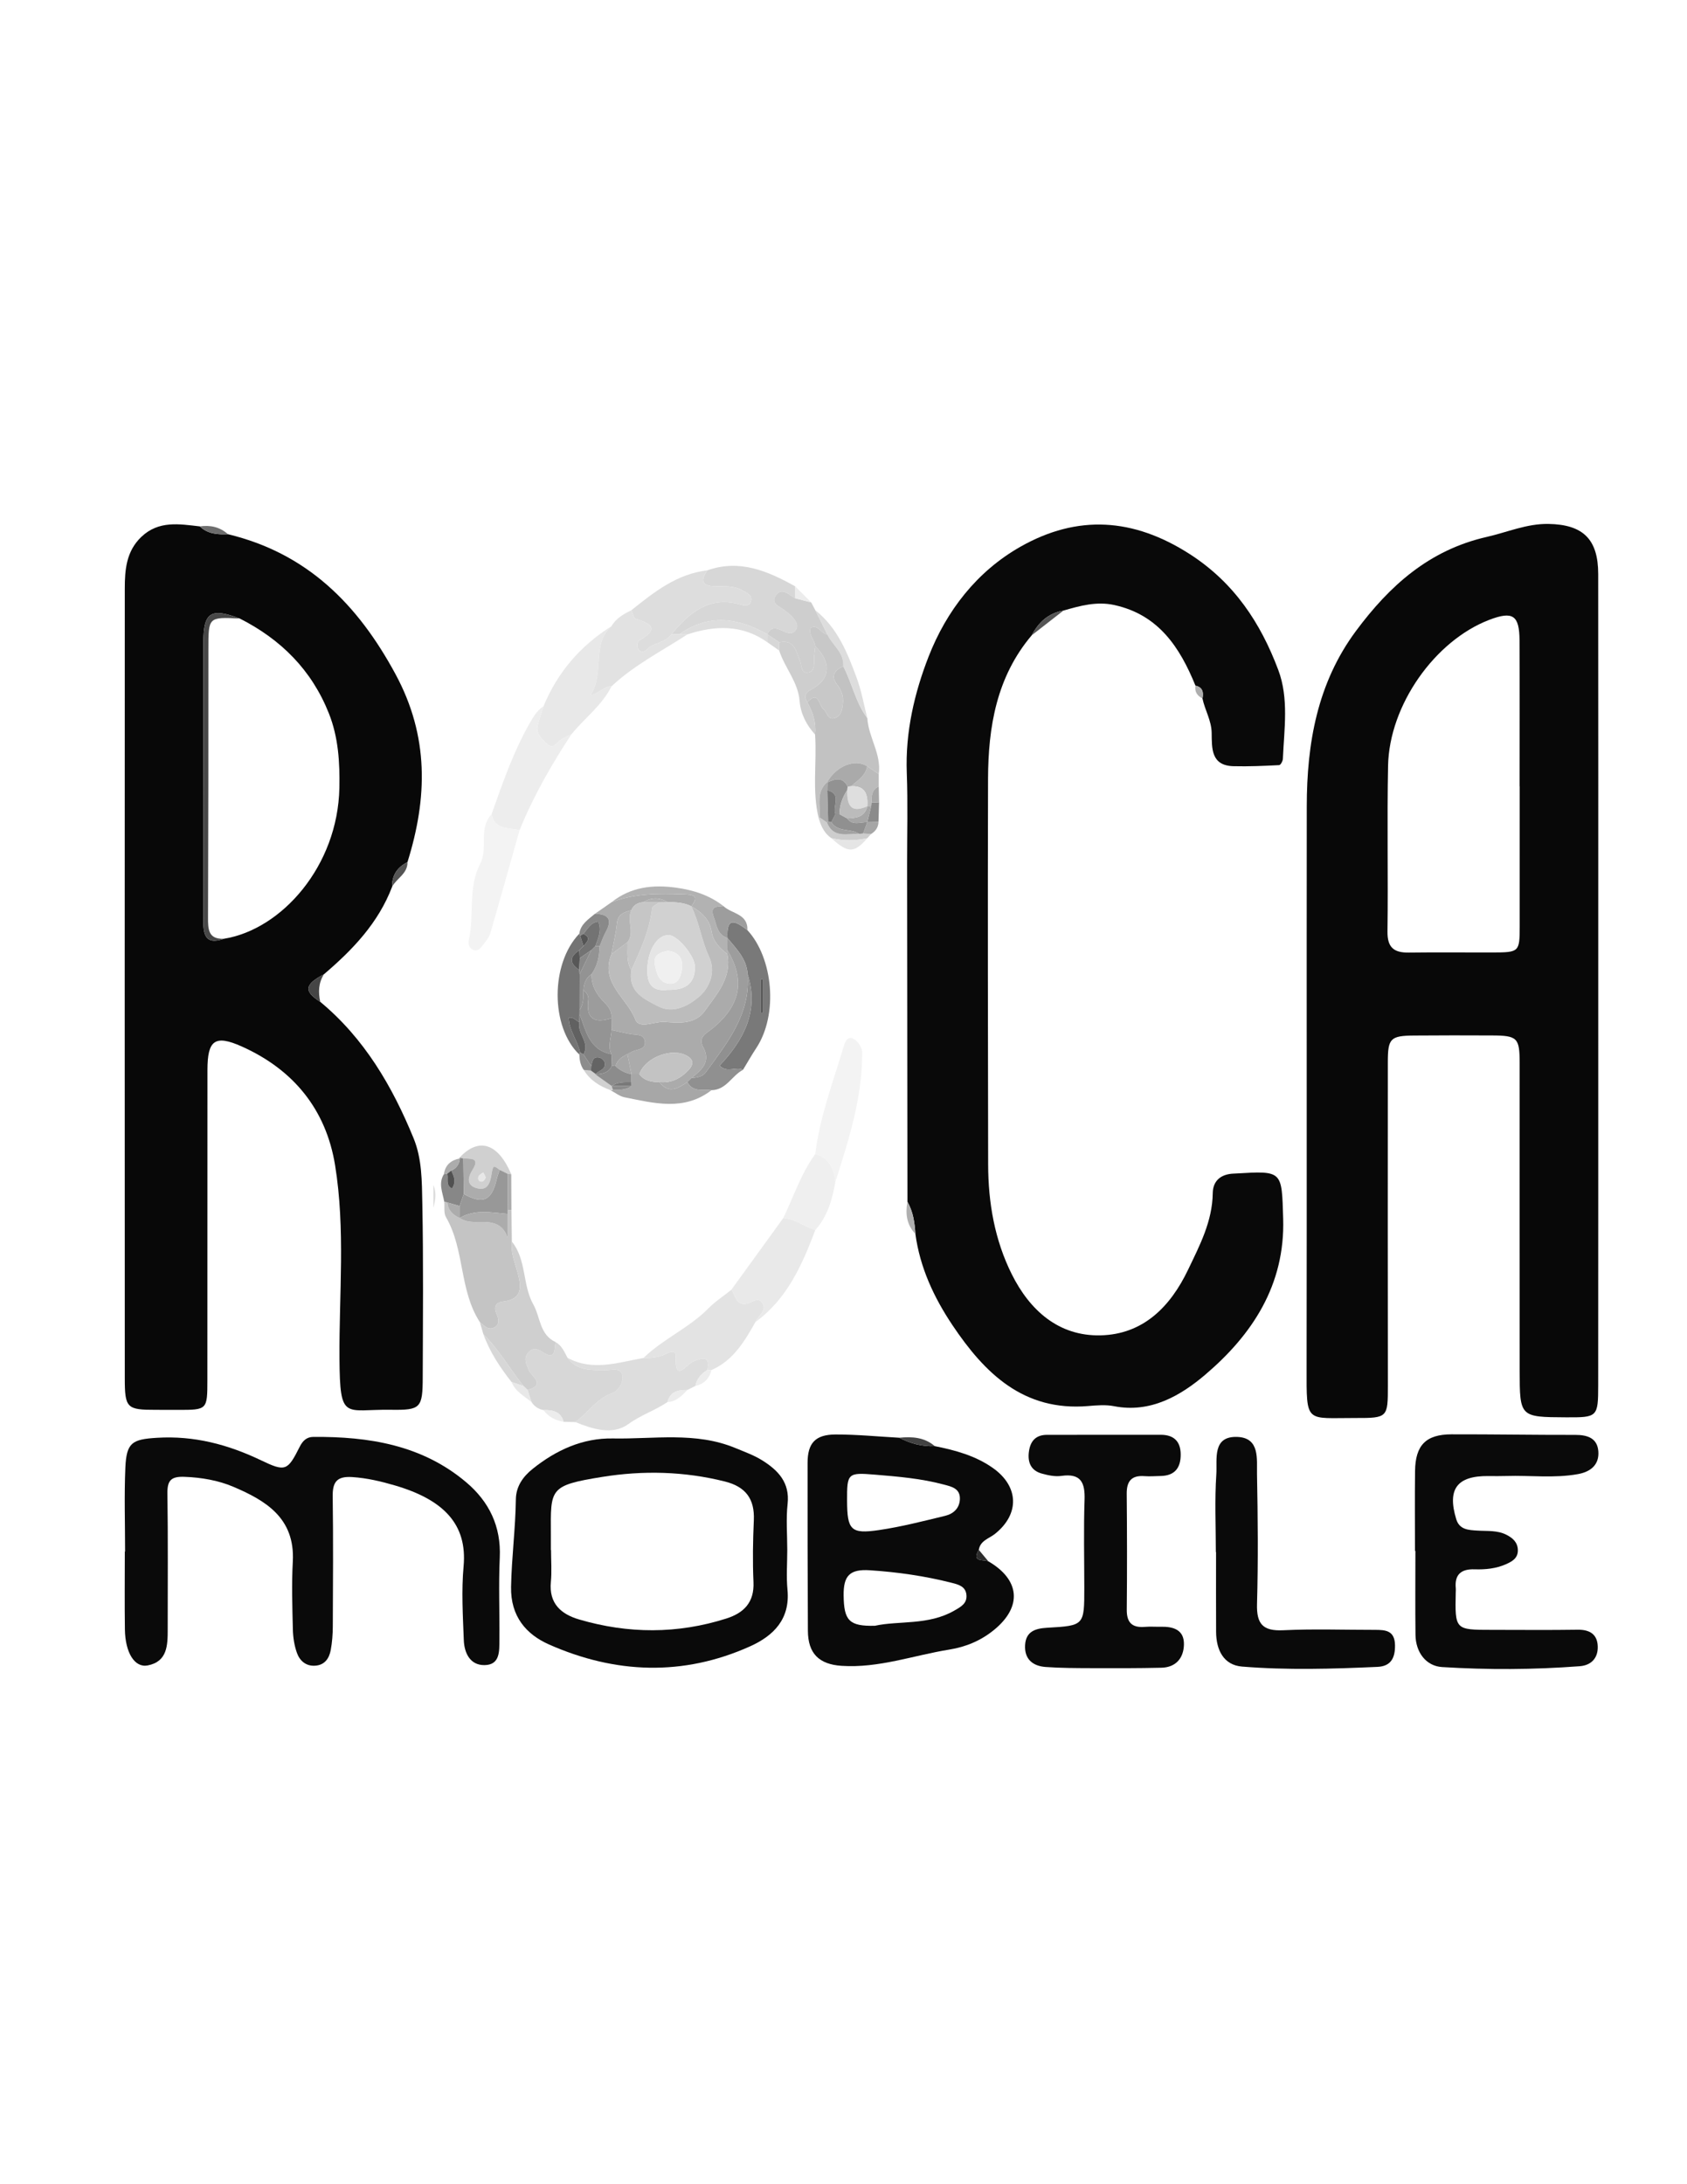 <?xml version="1.0" encoding="utf-8"?>
<!-- Generator: Adobe Illustrator 16.0.0, SVG Export Plug-In . SVG Version: 6.00 Build 0)  -->
<!DOCTYPE svg PUBLIC "-//W3C//DTD SVG 1.1//EN" "http://www.w3.org/Graphics/SVG/1.1/DTD/svg11.dtd">
<svg version="1.1" id="Layer_1" xmlns="http://www.w3.org/2000/svg" xmlns:xlink="http://www.w3.org/1999/xlink" x="0px" y="0px"
	 width="612px" height="792px" viewBox="0 0 612 792" enable-background="new 0 0 612 792" xml:space="preserve">
<g>
	<g>
		<path fill-rule="evenodd" clip-rule="evenodd" fill="none" d="M308.091,625.797c-100.279,0-200.558-0.047-300.837,0.139
			c-4.963,0.01-5.945-0.973-5.939-5.938c0.17-148.365,0.17-296.729,0.001-445.094c-0.006-4.963,0.972-5.942,5.937-5.938
			c200.558,0.162,401.116,0.162,601.674,0.001c4.962-0.004,5.944,0.971,5.938,5.936c-0.172,148.365-0.17,296.73,0,445.094
			c0.006,4.963-0.972,5.949-5.938,5.939C508.649,625.75,408.369,625.797,308.091,625.797z M211.751,387.936
			c2.254,3.734,5.712,5.885,9.686,7.355c1.703,0.889,3.316,2.23,5.125,2.589c10.733,2.139,21.601,5.105,31.55-2.582
			c5.356-0.063,7.384-5.281,11.429-7.376c1.597-2.627,3.109-5.31,4.805-7.871c8.082-12.211,6.084-32.732-3.203-42.771
			c0.226-6.012-5.709-5.888-8.681-8.715c-5.053-3.941-10.839-5.817-17.156-6.687c-8.549-1.176-16.476-0.263-23.445,5.268
			c-2.011,1.402-4.023,2.803-6.035,4.204c-2.38,2.024-5.181,3.717-5.677,7.223c-10.473,10.872-10.464,33.811,0.017,43.808
			C210.22,384.369,210.573,386.27,211.751,387.936z M318.9,290.912c-0.037-1.911-0.075-3.823-0.113-5.735c0-1.505,0-3.01,0-4.516
			c1.031-7.237-3.736-13.29-4.135-20.235c-1.243-4.83-2.101-9.801-3.813-14.458c-3.373-9.18-6.997-18.323-15.059-24.693
			c-0.495-0.943-0.99-1.887-1.484-2.831c-1.937-1.942-3.874-3.883-5.812-5.825c-9.962-5.546-20.133-9.952-31.863-5.822
			c-11.038,1.3-19.314,7.86-27.564,14.47c-2.849,1.389-5.571,2.938-7.239,5.801c-11.266,7.082-19.545,16.7-24.642,29.02
			c-1.865,1.203-3.095,2.882-4.233,4.802c-6.405,10.807-10.443,22.6-14.617,34.343c-4.874,5.184-1.199,12.373-4.083,17.888
			c-4.601,8.794-2.114,18.51-4.141,27.609c-0.315,1.416-0.033,3.03,1.54,3.688c1.673,0.699,2.693-0.611,3.547-1.739
			c1.007-1.33,2.215-2.688,2.666-4.229c3.631-12.445,7.104-24.937,10.626-37.414c5-12.292,11.55-23.746,18.84-34.799
			c4.774-5.854,11.064-10.439,14.528-17.387c8.216-7.703,18.236-12.765,27.568-18.834c10.07-3.273,19.849-3.599,28.957,2.863
			c1.43,1.001,2.86,2.002,4.291,3.003c2.021,6.278,6.862,11.366,7.415,18.311c0.368,4.636,2.482,8.689,5.612,12.164
			c0.706,10.188-1.199,20.494,1.39,30.592c0.839,2.749,2.027,5.272,4.502,6.964c6.057,5.502,8.268,5.508,13.04,0.032
			c0.458-0.506,0.916-1.012,1.375-1.517c1.613-1.021,2.647-2.399,2.692-4.384C318.761,295.668,318.83,293.29,318.9,290.912z
			 M185.566,501.121c1.389,3.441,4.57,5.096,7.241,7.26c1.044,1.578,2.488,2.564,4.351,2.926c1.808,2.506,4.356,3.732,7.318,4.25
			c1.415,0.031,2.83,0.061,4.245,0.092c6.37,2.572,13.509,4.881,19.242,0.729c4.543-3.291,9.686-4.963,14.191-7.98
			c3.204-0.148,5.204-2.279,7.214-4.391c0.967-0.482,1.934-0.965,2.899-1.449c3.15-0.705,5.066-2.658,5.831-5.771
			c7.883-3.438,11.966-10.357,15.933-17.383c11.49-8.363,16.938-20.664,21.746-33.381c4.408-4.965,6.154-11.039,7.249-17.387
			c4.906-15.359,9.865-30.713,9.739-47.102c-0.008-1.107-0.604-2.403-1.329-3.277c-1.98-2.388-4.146-2.871-5.212,0.7
			c-3.897,13.059-8.794,25.857-10.475,39.503c-5.159,7.088-7.836,15.416-11.589,23.205c-6.291,8.682-12.583,17.361-18.875,26.041
			c-2.792,2.234-5.833,4.221-8.329,6.746c-7.018,7.104-16.411,11.039-23.534,17.961c-9.185,1.604-18.374,4.922-27.543-0.066
			c-1.14-2.145-2.068-4.449-4.354-5.719c-5.812-2.689-5.46-9.033-8.05-13.629c-4.005-7.105-2.397-16.15-7.789-22.799
			c-0.051-3.818-0.102-7.633-0.151-11.449c-0.023-4.318-0.045-8.637-0.068-12.955c-4.758-11.301-11.831-13.549-18.807-5.979
			c0,0,0.151,0.213,0.151,0.211c-3.165,0.666-5.312,2.355-5.771,5.742c-2.084,3.338-0.47,6.629,0.121,9.936
			c0.18,1.9-0.236,4.148,0.635,5.646c6.86,11.814,4.758,26.484,12.275,38.039c0.425,1.453,0.85,2.906,1.275,4.359
			C177.66,490.184,181.36,495.801,185.566,501.121z M358.541,566.135c-1.153-1.383-2.306-2.768-3.458-4.15
			c0.537-3.391,3.743-4.088,5.904-5.822c9.002-7.217,8.639-17.219-0.81-23.873c-6.355-4.475-13.615-6.422-21.068-7.916
			c-3.771-3.242-8.246-3.502-12.891-3.045c-7.709-0.424-15.42-1.197-23.127-1.176c-7.313,0.023-10.114,3.123-10.125,10.277
			c-0.03,20.291,0.016,40.582,0.114,60.873c0.04,8.314,4.075,12.197,12.229,12.736c13.476,0.891,26.066-3.795,39.063-5.891
			c6.018-0.971,11.493-3.227,16.34-7.219C370.841,582.592,370.093,572.861,358.541,566.135z M433.679,248.613
			c-0.37,2.22,0.646,3.683,2.547,4.664c0.881,4.225,3.271,7.98,3.336,12.513c0.08,5.513-0.273,11.829,7.894,12.039
			c5.531,0.143,11.079-0.115,16.61-0.388c0.497-0.024,1.292-1.461,1.327-2.27c0.474-10.809,2.216-21.924-1.667-32.245
			c-6.429-17.096-16.047-31.695-32.164-42.037c-20.389-13.083-40.683-14.381-61.398-2.627
			c-15.806,8.969-26.797,23.236-33.252,39.726c-5.178,13.229-8.51,27.491-7.954,42.223c0.417,11.062,0.106,22.151,0.118,33.228
			c0.042,40.776,0.084,81.552,0.126,122.328c-0.814,4.33-0.299,8.33,2.88,11.676c1.646,12.18,6.727,23.051,13.449,33.082
			c11.703,17.465,25.791,31.291,49.214,29.318c3.118-0.264,6.376-0.543,9.397,0.051c13.288,2.619,24.28-3.928,33.075-11.406
			c17.039-14.49,29.02-32.52,28.281-56.637c-0.53-17.336-0.102-17.35-17.247-16.326c-0.241,0.014-0.481,0.023-0.723,0.033
			c-4.571,0.176-7.515,2.543-7.575,7.078c-0.135,10.25-4.722,18.939-8.964,27.801c-6.46,13.492-16.36,23.439-31.787,23.77
			c-15.173,0.326-25.612-9.063-32.141-22.125c-6.207-12.418-8.567-25.949-8.587-39.82c-0.064-46.606-0.187-93.212-0.039-139.816
			c0.06-18.861,3.081-37.01,15.854-52.092c3.834-2.983,7.668-5.967,11.501-8.951c6.042-1.742,12.039-3.425,18.48-2.005
			C420.297,222.929,428.019,234.707,433.679,248.613z M72.485,190.873c-7.447-0.855-14.917-2.194-21.209,3.8
			c-5.457,5.199-6.002,11.893-6.005,18.717c-0.034,95.438-0.036,190.876-0.001,286.315c0.004,10.908,0.73,11.518,11.264,11.508
			c2.658-0.004,5.316,0.014,7.974,0.016c10.69,0.01,10.722,0.01,10.728-10.908c0.019-37.451-0.003-74.902,0.025-112.352
			c0.008-10.771,2.66-12.89,12.446-8.514c18.671,8.349,30.543,22.766,33.847,43.022c3.79,23.244,1.438,46.783,1.602,70.184
			c0.16,22.797,1.887,18.289,18.568,18.533c10.923,0.16,11.601-0.563,11.634-11.891c0.063-21.02,0.27-42.045-0.151-63.057
			c-0.158-7.877-0.093-16.018-3.176-23.537c-7.743-18.885-17.866-36.182-33.854-49.442c-0.757-3.491-0.644-6.867,1.337-9.991
			c10.433-8.875,19.749-18.621,24.741-31.738c1.665-3.098,5.663-4.739,5.572-8.932c7.272-23.261,7.856-45.568-4.337-68.141
			c-13.731-25.42-32.142-43.875-60.799-50.762C79.759,191.064,76.297,190.335,72.485,190.873z M579.807,355.92
			c0-49.266,0.027-98.531-0.021-147.796c-0.011-12.601-5.486-17.925-18.038-18.141c-7.86-0.135-14.93,3.011-22.357,4.7
			c-20.924,4.757-35.275,17.68-47.467,34.089c-14.065,18.933-17.837,40.795-17.863,63.619c-0.078,67.858,0.051,135.718-0.06,203.575
			c-0.033,20.514-0.419,18.154,17.782,18.209c11.623,0.033,11.715-0.189,11.702-11.68c-0.044-39.123-0.05-78.246-0.017-117.368
			c0.007-8.645,0.945-9.558,9.551-9.637c9.418-0.087,18.836-0.063,28.255-0.028c9.166,0.035,10.009,0.867,10.011,9.89
			c0.012,37.19-0.029,74.381,0.01,111.573c0.019,16.92,0.083,16.92,16.8,17.004c11.444,0.057,11.678-0.072,11.688-11.66
			C579.824,453.484,579.801,404.703,579.807,355.92z M45.377,562.594c-0.034,0-0.066,0-0.099,0c0,9.42-0.105,18.842,0.032,28.262
			c0.123,8.406,3.527,13.947,8.271,13.033c7.164-1.379,7.261-7.336,7.258-13.063c-0.01-16.426,0.141-32.854-0.105-49.277
			c-0.072-4.781,1.349-6.223,6.2-6.045c6.15,0.225,12.299,1.309,17.628,3.572c11.618,4.936,22.518,11.238,21.658,27.135
			c-0.443,8.189-0.176,16.426,0.021,24.633c0.068,2.852,0.519,5.818,1.472,8.492c1.007,2.824,3.22,4.865,6.603,4.65
			c3.48-0.221,5.101-2.637,5.664-5.662c0.526-2.828,0.74-5.75,0.753-8.633c0.072-15.701,0.184-31.402-0.039-47.1
			c-0.075-5.271,1.56-7.359,7.087-7c5.384,0.348,10.515,1.572,15.581,3.064c17.5,5.15,26.213,13.99,24.817,29.285
			c-0.808,8.859-0.265,17.867,0.076,26.791c0.177,4.633,2.264,9.102,7.502,9.045c5.744-0.063,5.376-5.201,5.415-9.271
			c0.096-9.904-0.326-19.824,0.131-29.709c0.525-11.326-3.863-20.305-12.192-27.336c-16.023-13.523-35.324-16.59-55.481-16.434
			c-2.392,0.02-3.824,1.418-4.919,3.605c-4.396,8.775-5.206,9.096-14.039,4.867c-11.956-5.727-24.307-8.982-37.744-8.15
			c-8.939,0.553-11.054,1.684-11.45,10.814C45.038,542.289,45.377,552.447,45.377,562.594z M285.601,561.963
			c0-5.551-0.486-11.156,0.117-16.641c0.854-7.779-3.466-12.186-9.164-15.764c-3.024-1.898-6.485-3.131-9.813-4.51
			c-14.402-5.965-29.543-3.182-44.387-3.459c-10.989-0.205-20.628,4.223-29.135,11.037c-3.502,2.805-6.02,6.354-6.081,11.031
			c-0.138,10.602-1.538,21.117-1.74,31.742c-0.204,10.746,5.533,17.26,13.816,20.916c23.981,10.588,48.539,11.582,72.836,0.682
			c8.569-3.846,14.642-9.883,13.624-20.561C285.219,571.654,285.599,566.791,285.601,561.963z M513.321,562.369
			c0.05,0,0.101,0,0.15,0c0,10.143-0.088,20.283,0.032,30.424c0.075,6.396,3.861,11.336,9.656,11.695
			c16.607,1.029,33.293,0.953,49.924-0.309c4.262-0.324,6.679-3.029,6.538-7.209c-0.147-4.381-2.917-6.088-7.293-6.021
			c-10.381,0.158-20.766,0.047-31.149,0.047c-13.358,0-13.358,0-13.068-13.646c0.01-0.482,0.06-0.971,0.013-1.447
			c-0.493-5.049,2.031-7.02,6.825-6.859c3.893,0.129,7.779-0.256,11.353-1.838c2.146-0.949,4.431-2.148,4.341-5.182
			c-0.082-2.818-1.904-4.348-4.111-5.484c-3.352-1.727-7.047-1.295-10.648-1.539c-3.08-0.207-6.415-0.264-7.595-4.131
			c-3.327-10.916,0.268-15.746,11.646-15.645c2.173,0.02,4.348,0.047,6.52-0.021c8.669-0.279,17.374,0.889,26.012-0.688
			c4.646-0.848,7.736-3.422,7.368-8.264c-0.365-4.783-3.929-5.963-8.35-5.953c-14.969,0.033-29.94-0.24-44.91-0.205
			c-9.286,0.023-13.113,3.934-13.227,13.299C513.23,543.051,513.321,552.711,513.321,562.369z M400.825,520.277
			c-7.001,0-14.001-0.004-21.002,0.002c-4.131,0.006-6.082,2.311-6.578,6.205c-0.491,3.865,0.811,6.764,4.685,7.838
			c2.285,0.633,4.815,1.17,7.106,0.844c7.128-1.012,8.625,2.455,8.412,8.736c-0.36,10.609-0.096,21.238-0.095,31.861
			c0.001,13.623,0.005,13.701-13.425,14.463c-4.325,0.246-7.773,1.313-8.054,6.295c-0.288,5.105,2.803,7.598,7.477,7.936
			c5.525,0.4,11.086,0.398,16.632,0.42c8.446,0.031,16.896,0.049,25.34-0.152c5.236-0.125,8.045-3.463,8.174-8.346
			c0.144-5.439-3.844-6.613-8.435-6.518c-1.931,0.039-3.872-0.104-5.791,0.049c-4.602,0.365-6.561-1.559-6.514-6.273
			c0.143-14,0.11-28.004-0.016-42.004c-0.041-4.611,1.802-6.742,6.49-6.377c1.917,0.15,3.86-0.027,5.79-0.057
			c5.165-0.076,7.348-2.977,7.306-7.852c-0.04-4.725-2.516-7.082-7.226-7.086C414.343,520.252,407.584,520.258,400.825,520.277z
			 M441.077,562.775c0.025,0,0.052,0,0.078,0c0,9.648-0.04,19.295,0.015,28.941c0.037,6.488,2.656,12.041,9.414,12.592
			c16.343,1.328,32.766,0.846,49.146,0.107c4.78-0.215,6.408-3.154,6.342-7.834c-0.076-5.354-3.416-5.592-7.289-5.586
			c-11.094,0.014-22.207-0.395-33.276,0.139c-7.381,0.354-9.695-2.264-9.493-9.525c0.437-15.664,0.295-31.354-0.003-47.023
			c-0.104-5.484,1.101-13.217-7.096-13.551c-9.264-0.377-7.303,8.137-7.664,13.537C440.624,543.936,441.077,553.371,441.077,562.775
			z M157.21,429.691c0,3.184,0,5.74,0,8.297C157.89,435.373,158.515,432.785,157.21,429.691z"/>
		<path fill-rule="evenodd" clip-rule="evenodd" fill="#080808" d="M579.804,355.92c-0.003,48.783,0.021,97.564-0.021,146.348
			c-0.01,11.588-0.243,11.717-11.688,11.66c-16.717-0.084-16.781-0.084-16.8-17.004c-0.039-37.191,0.002-74.383-0.01-111.573
			c-0.002-9.022-0.845-9.854-10.011-9.89c-9.419-0.035-18.837-0.059-28.255,0.028c-8.605,0.079-9.544,0.992-9.551,9.637
			c-0.033,39.122-0.027,78.245,0.017,117.368c0.013,11.49-0.079,11.713-11.702,11.68c-18.201-0.055-17.815,2.305-17.782-18.209
			c0.11-67.857-0.019-135.717,0.06-203.575c0.026-22.823,3.798-44.686,17.863-63.619c12.191-16.409,26.543-29.332,47.467-34.089
			c7.428-1.689,14.497-4.835,22.357-4.7c12.552,0.216,18.027,5.541,18.038,18.141C579.834,257.389,579.807,306.654,579.804,355.92z
			 M551.31,285.097c-0.016,0-0.029,0-0.044,0c0-17.624,0.057-35.249-0.022-52.872c-0.043-9.164-2.449-10.724-10.973-7.465
			c-19.748,7.55-36.281,30.921-36.716,52.917c-0.396,20.03,0.053,40.077-0.211,60.112c-0.076,5.79,2.345,7.69,7.699,7.618
			c10.138-0.137,20.276-0.008,30.415-0.036c9.707-0.026,9.839-0.164,9.848-9.572C551.319,318.897,551.31,301.997,551.31,285.097z"/>
		<path fill-rule="evenodd" clip-rule="evenodd" fill="#080808" d="M116.175,363.267c15.988,13.26,26.111,30.557,33.854,49.442
			c3.083,7.52,3.018,15.66,3.176,23.537c0.421,21.012,0.214,42.037,0.151,63.057c-0.033,11.328-0.71,12.051-11.634,11.891
			c-16.681-0.244-18.408,4.264-18.568-18.533c-0.165-23.4,2.188-46.939-1.602-70.184c-3.304-20.256-15.176-34.673-33.847-43.022
			c-9.786-4.376-12.438-2.257-12.446,8.514c-0.028,37.45-0.006,74.901-0.025,112.352c-0.006,10.918-0.038,10.918-10.728,10.908
			c-2.658-0.002-5.316-0.02-7.974-0.016c-10.534,0.01-11.259-0.6-11.264-11.508c-0.035-95.439-0.033-190.877,0.001-286.315
			c0.002-6.824,0.548-13.518,6.005-18.717c6.292-5.994,13.763-4.655,21.209-3.8c2.895,2.77,6.495,2.998,10.205,2.831
			c28.657,6.887,47.067,25.342,60.799,50.762c12.193,22.573,11.609,44.88,4.337,68.141c-3.666,1.849-5.67,4.735-5.572,8.932
			c-4.992,13.117-14.308,22.862-24.741,31.738C110.452,356.995,110.126,359.425,116.175,363.267z M86.976,224.278
			c-10.474-3.993-13.166-2.264-13.199,8.564c-0.032,10.34-0.001,20.68-0.005,31.021c-0.01,23.084-0.048,46.169-0.021,69.254
			c0.005,4.871,0.111,9.876,7.486,7.285c20.956-3.362,41.323-26.375,41.881-54.722c0.181-9.178-0.348-18.28-3.794-26.968
			C113.078,242.966,101.921,231.846,86.976,224.278z"/>
		<path fill-rule="evenodd" clip-rule="evenodd" fill="#090909" d="M329.201,435.766c-0.042-40.776-0.084-81.552-0.126-122.328
			c-0.012-11.077,0.299-22.166-0.118-33.228c-0.556-14.732,2.776-28.994,7.954-42.223c6.455-16.489,17.446-30.756,33.252-39.726
			c20.716-11.754,41.01-10.455,61.398,2.627c16.117,10.341,25.735,24.94,32.164,42.037c3.883,10.321,2.141,21.436,1.667,32.245
			c-0.035,0.809-0.83,2.246-1.327,2.27c-5.531,0.273-11.079,0.531-16.61,0.388c-8.167-0.21-7.813-6.526-7.894-12.039
			c-0.065-4.533-2.455-8.288-3.336-12.513c0.44-2.258,0.088-4.084-2.547-4.664c-5.66-13.906-13.382-25.684-29.407-29.217
			c-6.441-1.42-12.438,0.263-18.48,2.005c-5.448,0.908-9.013,4.239-11.501,8.951c-12.773,15.083-15.795,33.231-15.854,52.092
			c-0.147,46.604-0.025,93.21,0.039,139.816c0.02,13.871,2.38,27.402,8.587,39.82c6.528,13.063,16.968,22.451,32.141,22.125
			c15.427-0.33,25.327-10.277,31.787-23.77c4.242-8.861,8.829-17.551,8.964-27.801c0.061-4.535,3.004-6.902,7.575-7.078
			c0.241-0.01,0.481-0.02,0.723-0.033c17.146-1.023,16.717-1.01,17.247,16.326c0.738,24.117-11.242,42.146-28.281,56.637
			c-8.795,7.479-19.787,14.025-33.075,11.406c-3.021-0.594-6.279-0.314-9.397-0.051c-23.423,1.973-37.511-11.854-49.214-29.318
			c-6.723-10.031-11.804-20.902-13.449-33.082C331.839,443.373,331.267,439.385,329.201,435.766z"/>
		<path fill-rule="evenodd" clip-rule="evenodd" fill="#0A0A0A" d="M45.377,562.594c0-10.146-0.339-20.305,0.1-30.43
			c0.396-9.131,2.511-10.262,11.45-10.814c13.438-0.832,25.788,2.424,37.744,8.15c8.833,4.229,9.643,3.908,14.039-4.867
			c1.096-2.188,2.528-3.586,4.919-3.605c20.158-0.156,39.458,2.91,55.481,16.434c8.33,7.031,12.717,16.01,12.192,27.336
			c-0.457,9.885-0.035,19.805-0.131,29.709c-0.039,4.07,0.329,9.209-5.415,9.271c-5.238,0.057-7.325-4.412-7.502-9.045
			c-0.34-8.924-0.883-17.932-0.076-26.791c1.396-15.295-7.317-24.135-24.817-29.285c-5.066-1.492-10.196-2.717-15.581-3.064
			c-5.527-0.359-7.163,1.729-7.087,7c0.222,15.697,0.11,31.398,0.039,47.1c-0.013,2.883-0.227,5.805-0.753,8.633
			c-0.563,3.025-2.184,5.441-5.664,5.662c-3.383,0.215-5.596-1.826-6.603-4.65c-0.954-2.674-1.404-5.641-1.472-8.492
			c-0.197-8.207-0.463-16.443-0.021-24.633c0.859-15.896-10.04-22.199-21.658-27.135c-5.329-2.264-11.478-3.348-17.628-3.572
			c-4.852-0.178-6.272,1.264-6.2,6.045c0.246,16.424,0.095,32.852,0.105,49.277c0.003,5.727-0.094,11.684-7.258,13.063
			c-4.744,0.914-8.148-4.627-8.271-13.033c-0.137-9.42-0.032-18.842-0.032-28.262C45.312,562.594,45.344,562.594,45.377,562.594z"/>
		<path fill-rule="evenodd" clip-rule="evenodd" fill="#0A0A0A" d="M339.109,524.373c7.453,1.494,14.713,3.441,21.068,7.916
			c9.448,6.654,9.812,16.656,0.81,23.873c-2.161,1.734-5.367,2.432-5.904,5.822c-2.677,4.572,1.515,3.426,3.458,4.15
			c11.552,6.727,12.3,16.457,2.172,24.795c-4.847,3.992-10.322,6.248-16.34,7.219c-12.997,2.096-25.588,6.781-39.063,5.891
			c-8.154-0.539-12.189-4.422-12.229-12.736c-0.098-20.291-0.144-40.582-0.114-60.873c0.011-7.154,2.812-10.254,10.125-10.277
			c7.708-0.021,15.418,0.752,23.127,1.176C330.261,523.426,334.522,524.59,339.109,524.373z M317.408,589.51
			c8.63-1.906,19.349-0.072,28.78-5.492c2.381-1.367,4.776-2.609,4.393-5.838c-0.35-2.951-2.882-3.619-5.206-4.211
			c-9.789-2.502-19.776-3.928-29.828-4.584c-7.333-0.48-9.583,2.023-9.5,9.107C306.152,587.633,308.041,589.732,317.408,589.51z
			 M307.297,544.182c0.046,10.631,1.361,12.141,11.619,10.625c8.076-1.191,16.036-3.242,23.986-5.168
			c2.963-0.717,5.22-2.734,5.321-6.094c0.119-3.885-3.107-4.512-5.844-5.244c-8.188-2.193-16.611-2.893-25.023-3.588
			C307.544,533.9,307.254,534.193,307.297,544.182z"/>
		<path fill-rule="evenodd" clip-rule="evenodd" fill="#0A0A0A" d="M285.6,561.963c-0.001,4.828-0.38,9.691,0.076,14.475
			c1.018,10.678-5.054,16.715-13.624,20.561c-24.297,10.9-48.855,9.906-72.836-0.682c-8.284-3.656-14.021-10.17-13.816-20.916
			c0.202-10.625,1.602-21.141,1.74-31.742c0.061-4.678,2.579-8.227,6.081-11.031c8.507-6.814,18.146-11.242,29.135-11.037
			c14.843,0.277,29.985-2.506,44.387,3.459c3.328,1.379,6.789,2.611,9.813,4.51c5.698,3.578,10.017,7.984,9.164,15.764
			C285.115,550.807,285.601,556.412,285.6,561.963z M199.847,562.059c0.019,0,0.038,0.002,0.056,0.002
			c0,3.859,0.3,7.748-0.063,11.572c-0.741,7.816,3.701,11.674,10.269,13.6c17.794,5.219,35.641,5.295,53.387-0.346
			c6.361-2.023,10.176-5.859,9.846-13.215c-0.335-7.463-0.205-14.967,0.127-22.434c0.343-7.732-2.964-12.148-10.488-14.037
			c-14.767-3.705-29.739-4.053-44.562-1.658c-19.168,3.098-18.672,4.217-18.574,20.725
			C199.857,558.197,199.847,560.129,199.847,562.059z"/>
		<path fill-rule="evenodd" clip-rule="evenodd" fill="#0A0A0A" d="M513.321,562.369c0-9.658-0.091-19.318,0.025-28.977
			c0.113-9.365,3.94-13.275,13.227-13.299c14.97-0.035,29.941,0.238,44.91,0.205c4.421-0.01,7.984,1.17,8.35,5.953
			c0.368,4.842-2.722,7.416-7.368,8.264c-8.638,1.576-17.343,0.408-26.012,0.688c-2.172,0.068-4.347,0.041-6.52,0.021
			c-11.378-0.102-14.973,4.729-11.646,15.645c1.18,3.867,4.515,3.924,7.595,4.131c3.602,0.244,7.297-0.188,10.648,1.539
			c2.207,1.137,4.029,2.666,4.111,5.484c0.09,3.033-2.195,4.232-4.341,5.182c-3.573,1.582-7.46,1.967-11.353,1.838
			c-4.794-0.16-7.318,1.811-6.825,6.859c0.047,0.477-0.003,0.965-0.013,1.447c-0.29,13.646-0.29,13.646,13.068,13.646
			c10.384,0,20.769,0.111,31.149-0.047c4.376-0.066,7.146,1.641,7.293,6.021c0.141,4.18-2.276,6.885-6.538,7.209
			c-16.631,1.262-33.316,1.338-49.924,0.309c-5.795-0.359-9.581-5.299-9.656-11.695c-0.12-10.141-0.032-20.281-0.032-30.424
			C513.422,562.369,513.371,562.369,513.321,562.369z"/>
		<path fill-rule="evenodd" clip-rule="evenodd" fill="#0A0A0A" d="M400.825,520.268c6.759-0.01,13.518-0.016,20.277-0.006
			c4.71,0.004,7.186,2.361,7.226,7.086c0.042,4.875-2.141,7.775-7.306,7.852c-1.93,0.029-3.873,0.207-5.79,0.057
			c-4.688-0.365-6.531,1.766-6.49,6.377c0.126,14,0.158,28.004,0.016,42.004c-0.047,4.715,1.912,6.639,6.514,6.273
			c1.919-0.152,3.86-0.01,5.791-0.049c4.591-0.096,8.578,1.078,8.435,6.518c-0.129,4.883-2.938,8.221-8.174,8.346
			c-8.443,0.201-16.894,0.184-25.34,0.152c-5.546-0.021-11.106-0.02-16.632-0.42c-4.674-0.338-7.765-2.83-7.477-7.936
			c0.28-4.982,3.729-6.049,8.054-6.295c13.43-0.762,13.426-0.84,13.425-14.463c-0.001-10.623-0.266-21.252,0.095-31.861
			c0.213-6.281-1.284-9.748-8.412-8.736c-2.291,0.326-4.821-0.211-7.106-0.844c-3.874-1.074-5.176-3.973-4.685-7.838
			c0.496-3.895,2.447-6.199,6.578-6.205C386.824,520.273,393.824,520.277,400.825,520.268z"/>
		<path fill-rule="evenodd" clip-rule="evenodd" fill="#0A0A0A" d="M441.077,562.775c0-9.404-0.453-18.84,0.174-28.203
			c0.361-5.4-1.6-13.914,7.664-13.537c8.196,0.334,6.992,8.066,7.096,13.551c0.298,15.67,0.439,31.359,0.003,47.023
			c-0.202,7.262,2.112,9.879,9.493,9.525c11.069-0.533,22.183-0.125,33.276-0.139c3.873-0.006,7.213,0.232,7.289,5.586
			c0.066,4.68-1.562,7.619-6.342,7.834c-16.381,0.738-32.804,1.221-49.146-0.107c-6.758-0.551-9.377-6.104-9.414-12.592
			c-0.055-9.646-0.015-19.293-0.015-28.941C441.129,562.775,441.103,562.775,441.077,562.775z"/>
		<path fill-rule="evenodd" clip-rule="evenodd" fill="#ABABAB" d="M215.825,331.351c2.011-1.401,4.023-2.802,6.035-4.204
			c8.451-3.274,17.282-3.159,26.119-2.852c2.771,0.097,6.075,0.133,2.832,4.312c-2.756-1.352-5.729-1.468-8.711-1.521
			c-2.9-1.726-5.792-1.728-8.674,0.046c-1.972,0.184-3.582,0.917-4.368,2.892c-2.563,0.719-4.928,1.392-5.263,4.831
			c-0.364,3.737-1.289,7.42-1.969,11.125c-4.235,10.372,5.626,15.866,8.637,23.67c1.441,3.734,7.019,0.598,10.7,0.892
			c5.24,0.419,11.039,0.928,14.55-4.005c4.339-6.097,9.789-11.99,8.152-20.552c0.003-0.485,0.006-0.972,0.01-1.458
			c6.545,10.919,4.82,19.861-5.214,28.25c-2.01,1.681-5.613,3.104-3.614,6.797c3.021,5.58-0.592,8.401-4.227,11.346
			c-0.485,0.486-0.97,0.972-1.455,1.457c-3.381,2.236-6.762,4.381-10.14-0.006c4.434,0.438,7.905-1.429,10.77-4.606
			c1.53-1.698,1.7-3.367-0.499-4.759c-5.374-3.401-15.397,0.289-17.561,6.478c-0.951-0.005-1.902-0.011-2.854-0.016
			c-0.487-2.416-0.975-4.832-1.462-7.249c0.634-0.326,1.257-0.673,1.902-0.974c1.805-0.842,4.821-0.606,4.417-3.625
			c-0.377-2.815-3.121-2.296-5.156-2.658c-2.323-0.414-4.621-0.963-6.931-1.454c-0.018-1.436-0.037-2.872-0.055-4.309
			c0.257-2.562-1.008-4.179-2.791-5.987c-2.61-2.648-4.551-5.94-4.41-9.974c2.166-3.034,2.846-6.496,2.917-10.132
			c0.729-1.72,1.313-3.521,2.216-5.145C222.25,333.431,220.714,331.435,215.825,331.351z"/>
		<path fill-rule="evenodd" clip-rule="evenodd" fill="#DDDDDD" d="M242.154,508.396c-4.506,3.018-9.648,4.689-14.191,7.98
			c-5.733,4.152-12.872,1.844-19.242-0.729c4.551-3.338,7.639-8.41,13.339-10.488c2.464-0.898,4.196-4.051,3.699-6.486
			c-0.611-2.996-3.997-1.805-6.201-1.836c-5.077-0.068-10.204,0.334-13.678-4.492c9.169,4.988,18.358,1.67,27.543,0.066
			c2.91,0.055,5.729-0.221,8.397-1.604c1.242-0.643,3.455-1.176,3.354,0.863c-0.499,10.178,3.877,2.92,6.485,1.926
			c3.087-1.178,6.037-2.178,4.961,3.162c-2.213,1.359-3.826,3.17-4.353,5.797c-0.966,0.484-1.933,0.967-2.899,1.449
			C246.077,504.014,243.078,504.5,242.154,508.396z"/>
		<path fill-rule="evenodd" clip-rule="evenodd" fill="#C4C4C4" d="M174.071,479.391c-7.519-11.555-5.417-26.225-12.277-38.039
			c-0.872-1.498-0.455-3.746-0.636-5.646c0.381,0.092,0.757,0.201,1.13,0.324c0.251,2.852,2.005,4.516,4.451,5.635l-0.003-0.002
			c2.336,1.557,5.005,1.488,7.622,1.434c4.305-0.092,8.041,0.611,9.737,5.574c0-2.832,0-5.664,0-8.496
			c0.028-0.449,0.058-0.9,0.09-1.352c0.45-0.02,0.899-0.045,1.348-0.074c0.051,3.818,0.102,7.633,0.152,11.453
			c-0.472,3.943,1.069,7.475,2.066,11.164c1.295,4.791,2.143,9.713-5.19,10.555c-2.729,0.314-3.599,1.998-2.385,4.629
			c0.73,1.584,1.142,3.451-0.513,4.57C177.31,482.713,175.704,480.752,174.071,479.391z"/>
		<path fill-rule="evenodd" clip-rule="evenodd" fill="#E3E3E3" d="M256.62,496.76c1.076-5.34-1.874-4.34-4.961-3.162
			c-2.607,0.994-6.984,8.252-6.485-1.926c0.1-2.039-2.112-1.506-3.354-0.863c-2.668,1.383-5.487,1.658-8.397,1.604
			c7.124-6.922,16.517-10.857,23.534-17.961c2.495-2.525,5.537-4.512,8.329-6.744c1.613,1.75,1.34,5.309,4.996,5.107
			c2.163-0.119,4.723-2.947,6.353-0.215c1.564,2.623-1.611,4.537-2.603,6.803c-3.967,7.025-8.05,13.945-15.933,17.383
			C257.605,496.775,257.113,496.768,256.62,496.76z"/>
		<path fill-rule="evenodd" clip-rule="evenodd" fill="#D7D7D7" d="M205.879,492.346c3.474,4.826,8.601,4.424,13.678,4.492
			c2.205,0.031,5.59-1.16,6.201,1.836c0.498,2.436-1.234,5.588-3.699,6.486c-5.7,2.078-8.788,7.15-13.339,10.488
			c-1.415-0.031-2.83-0.061-4.245-0.092c-1.065-3.781-4.006-4.336-7.318-4.25c-1.862-0.361-3.307-1.348-4.35-2.926
			c-0.474-1.459-0.949-2.916-1.423-4.373c6.841-1.932,1.376-4.918,0.435-7.211c-0.949-2.313-2.057-4.352-0.012-6.516
			c1.65-1.748,3.227-1.178,5.039,0.004c4.871,3.172,4.229-1.004,4.679-3.658C203.812,487.896,204.74,490.201,205.879,492.346z"/>
		<path fill-rule="evenodd" clip-rule="evenodd" fill="#D7D7D7" d="M256.622,206.797c11.73-4.13,21.901,0.275,31.864,5.822
			c0.012,1.442,0.023,2.884,0.035,4.326c-2.227-1.055-4.687-4.104-6.887-1.273c-2.459,3.165,1.301,4.255,3.222,5.771
			c0.93,0.733,1.912,1.451,2.662,2.349c1.064,1.274,2.292,2.755,1.275,4.494c-1.076,1.84-2.869,1.359-4.444,0.657
			c-2.274-1.012-4.493-2.159-5.987,1.057c-10.626-6.019-21.257-7.55-31.895-0.026c-0.964,0.006-1.929,0.013-2.893,0.019
			c6.338-7.574,13.273-13.782,24.325-10.974c1.537,0.39,3.691,1.256,4.453-0.791c0.883-2.375-1.473-3.248-3.075-4.16
			c-3.069-1.747-6.515-1.449-9.868-1.486C254.508,212.527,254.073,210.402,256.622,206.797z"/>
		<path fill-rule="evenodd" clip-rule="evenodd" fill="#C2C2C2" d="M297.079,296.956c-2.587-10.103-0.682-20.408-1.387-30.597
			c0.426-4.236-0.764-8.082-2.828-11.715c4.185-4.493,4.188,1.234,5.888,2.522c1.379,1.045,1.428,4.056,4.068,3.189
			c2.384-0.784,2.767-3.121,2.965-5.331c0.225-2.5-0.468-4.672-2.053-6.701c-2.474-3.167-1.042-5.291,2.181-6.728
			c3.229,6.13,4.486,13.175,8.739,18.83c0.397,6.945,5.165,12.998,4.135,20.236c-1.399-0.936-2.8-1.873-4.2-2.81
			c-4.447-2.82-11.125-0.17-14.515,5.76c-4.147,3.592-2.438,8.428-2.729,12.841L297.079,296.956z"/>
		<path fill-rule="evenodd" clip-rule="evenodd" fill="#E8E8E8" d="M197.176,256.088c5.097-12.32,13.376-21.938,24.642-29.019
			c-7.423,6.648-2.273,16.563-7.566,25.03c3.637-1.058,5.152-3.415,7.597-3.247c-3.464,6.947-9.754,11.533-14.528,17.387
			c-1.266,0.635-2.612,1.149-3.778,1.934c-1.634,1.099-2.828,3.874-5.271,1.468c-1.843-1.813-3.945-3.712-3.175-6.758
			C195.675,260.588,196.475,258.35,197.176,256.088z"/>
		<path fill-rule="evenodd" clip-rule="evenodd" fill="#E9E9E9" d="M274.031,479.402c0.992-2.266,4.167-4.18,2.603-6.803
			c-1.629-2.732-4.189,0.096-6.353,0.215c-3.656,0.201-3.383-3.357-4.996-5.107c6.292-8.682,12.583-17.361,18.875-26.041
			c4.294,0.326,7.665,3.117,11.617,4.355C290.969,458.738,285.521,471.039,274.031,479.402z"/>
		<path fill-rule="evenodd" clip-rule="evenodd" fill="#DDDDDD" d="M256.622,206.797c-2.548,3.605-2.113,5.73,2.789,5.784
			c3.353,0.037,6.799-0.261,9.868,1.486c1.602,0.912,3.958,1.785,3.075,4.16c-0.762,2.046-2.917,1.181-4.453,0.791
			c-11.052-2.808-17.987,3.4-24.325,10.975c-2.155,3.216-6.509,2.887-9.022,5.61c-0.844,0.914-2.254,1.081-3.022-0.266
			c-0.66-1.154-0.292-2.723,0.653-3.275c7.454-4.357,3.503-5.985-1.615-7.717c-0.763-0.258-1.02-2.013-1.512-3.077
			C237.308,214.658,245.583,208.097,256.622,206.797z"/>
		<path fill-rule="evenodd" clip-rule="evenodd" fill="#EDEDED" d="M197.176,256.088c-0.702,2.262-1.501,4.5-2.08,6.794
			c-0.77,3.046,1.333,4.945,3.175,6.758c2.443,2.406,3.637-0.369,5.271-1.468c1.166-0.784,2.512-1.299,3.778-1.934
			c-7.29,11.053-13.839,22.507-18.84,34.799c-3.909-1.017-8.985,0.007-10.154-5.804c4.174-11.744,8.211-23.537,14.617-34.343
			C194.081,258.97,195.311,257.291,197.176,256.088z"/>
		<path fill-rule="evenodd" clip-rule="evenodd" fill="#CFCFCF" d="M201.525,486.627c-0.45,2.654,0.192,6.83-4.679,3.658
			c-1.812-1.182-3.389-1.752-5.039-0.004c-2.044,2.164-0.937,4.203,0.012,6.516c0.941,2.293,6.407,5.279-0.435,7.211
			c-0.494-0.471-0.986-0.939-1.479-1.41c-4.942-6.215-8.889-13.197-14.561-18.848c-0.425-1.453-0.85-2.906-1.274-4.359
			c1.634,1.361,3.24,3.322,5.593,1.729c1.655-1.119,1.244-2.986,0.513-4.57c-1.214-2.631-0.345-4.314,2.385-4.629
			c7.333-0.842,6.485-5.764,5.19-10.555c-0.997-3.689-2.538-7.221-2.066-11.164c5.393,6.646,3.785,15.691,7.79,22.797
			C196.065,477.594,195.713,483.938,201.525,486.627z"/>
		<path fill-rule="evenodd" clip-rule="evenodd" fill="#F3F3F3" d="M295.749,418.459c1.681-13.646,6.578-26.445,10.475-39.503
			c1.066-3.571,3.232-3.088,5.212-0.7c0.725,0.874,1.321,2.17,1.329,3.277c0.126,16.389-4.833,31.743-9.739,47.102
			C302.536,423.859,300.915,419.891,295.749,418.459z"/>
		<path fill-rule="evenodd" clip-rule="evenodd" fill="#F3F3F3" d="M178.327,295.233c1.169,5.812,6.245,4.787,10.154,5.804
			c-3.521,12.477-6.995,24.968-10.626,37.414c-0.45,1.541-1.659,2.899-2.666,4.229c-0.854,1.128-1.875,2.438-3.547,1.739
			c-1.573-0.658-1.855-2.273-1.54-3.688c2.027-9.099-0.459-18.815,4.141-27.609C177.128,307.606,173.453,300.417,178.327,295.233z"
			/>
		<path fill-rule="evenodd" clip-rule="evenodd" fill="#E2E2E2" d="M229.057,221.267c0.492,1.063,0.749,2.818,1.512,3.077
			c5.118,1.732,9.068,3.36,1.615,7.717c-0.946,0.553-1.313,2.122-0.653,3.275c0.769,1.347,2.179,1.18,3.022,0.266
			c2.513-2.723,6.867-2.394,9.022-5.61c0.964-0.007,1.928-0.013,2.893-0.019c0.983,0.015,1.966,0.03,2.95,0.045
			c-9.333,6.069-19.353,11.131-27.568,18.834c-2.444-0.168-3.959,2.189-7.596,3.247c5.292-8.467,0.143-18.382,7.566-25.03
			C223.486,224.205,226.208,222.656,229.057,221.267z"/>
		<path fill-rule="evenodd" clip-rule="evenodd" fill="#797979" d="M271.142,337.281c9.287,10.039,11.284,30.561,3.203,42.771
			c-1.695,2.562-3.208,5.244-4.804,7.871c-2.541-1.357-5.724,1.349-8.492-1.524c8.857-9.413,14.399-19.913,10.151-33.255
			c-0.329-5.508-4.083-9.094-7.288-12.988l0.009-0.012C263.443,331.915,267.142,334.219,271.142,337.281z M276.779,355.252
			c-0.264-0.077-0.528-0.155-0.792-0.232c0,4.063,0,8.125,0,12.188c0.264-0.015,0.528-0.029,0.792-0.045
			C276.779,363.193,276.779,359.222,276.779,355.252z"/>
		<path fill-rule="evenodd" clip-rule="evenodd" fill="#EFEFEF" d="M295.749,418.459c5.166,1.432,6.787,5.4,7.277,10.176
			c-1.095,6.348-2.841,12.422-7.249,17.387c-3.953-1.238-7.323-4.029-11.617-4.355C287.913,433.875,290.59,425.547,295.749,418.459z
			"/>
		<path fill-rule="evenodd" clip-rule="evenodd" fill="#CECECE" d="M278.362,229.999c1.494-3.216,3.713-2.069,5.987-1.057
			c1.575,0.702,3.368,1.183,4.444-0.657c1.017-1.738-0.21-3.219-1.275-4.494c-0.75-0.897-1.732-1.615-2.662-2.349
			c-1.921-1.515-5.682-2.606-3.222-5.771c2.2-2.83,4.66,0.218,6.887,1.273c1.925,0.5,3.851,0.999,5.775,1.499
			c0.495,0.943,0.99,1.887,1.484,2.832c1.446,2.906,2.893,5.812,4.339,8.719c-2.257-0.059-3.173-3.733-6.031-2.347
			c-0.887,2.677,1.509,4.405,1.679,6.695c-0.149,1.424-0.377,2.846-0.428,4.275c-0.077,2.132,0.371,4.961-2.353,5.256
			c-2.419,0.262-2.142-2.691-2.822-4.346c-1.414-3.438-1.975-7.778-7.453-6.62c-1.449-0.969-2.898-1.938-4.348-2.908
			L278.362,229.999z"/>
		<path fill-rule="evenodd" clip-rule="evenodd" fill="#CECECE" d="M282.712,232.908c5.479-1.158,6.039,3.183,7.453,6.62
			c0.68,1.655,0.402,4.608,2.822,4.346c2.724-0.295,2.276-3.124,2.353-5.256c0.051-1.429,0.279-2.851,0.428-4.275
			c6.037,5.956,5.48,12.048-1.533,15.699c-2.209,1.15-2.628,2.557-1.371,4.602c2.064,3.634,3.254,7.479,2.828,11.715
			c-3.131-3.475-5.245-7.528-5.613-12.164c-0.552-6.945-5.394-12.033-7.414-18.312C282.681,234.891,282.696,233.899,282.712,232.908
			z"/>
		<path fill-rule="evenodd" clip-rule="evenodd" fill="#747474" d="M210.165,382.382c-10.481-9.998-10.489-32.937-0.017-43.809
			c0.097,0.274,0.216,0.54,0.355,0.793c0.39,1.231,0.782,2.465,1.173,3.699c-0.509,0.503-1.019,1.007-1.527,1.511
			c-3.613,2.362-3.627,4.733-0.017,7.112c0.05,0.51,0.101,1.02,0.152,1.531c-0.008,4.344-0.015,8.688-0.023,13.031
			c-0.004,0.488-0.009,0.977-0.014,1.465c-0.023,0.982-0.047,1.965-0.071,2.947c-1.232-0.562-2.083-1.997-3.862-1.622
			c0.087,4.604,3.206,8.218,4.089,12.533C210.292,381.834,210.213,382.104,210.165,382.382z"/>
		<path fill-rule="evenodd" clip-rule="evenodd" fill="#909090" d="M271.2,353.143c4.248,13.343-1.294,23.843-10.151,33.256
			c2.769,2.873,5.951,0.167,8.491,1.524c-4.044,2.095-6.072,7.313-11.429,7.376c-3.116-0.374-6.777,0.885-8.746-2.922
			c0.485-0.485,0.97-0.971,1.455-1.457c1.957-0.182,4.022-0.434,5.233-2.102C263.834,378.099,272.377,367.675,271.2,353.143z"/>
		<path fill-rule="evenodd" clip-rule="evenodd" fill="#A7A7A7" d="M249.365,392.377c1.969,3.807,5.63,2.548,8.746,2.922
			c-9.949,7.687-20.816,4.72-31.55,2.582c-1.808-0.359-3.421-1.701-5.125-2.589c0.308-0.005,0.615-0.023,0.918-0.055
			c2.324-0.053,4.686,0.058,6.711-1.422c0.004-0.471-0.007-0.939-0.035-1.408c-0.005-0.959-0.01-1.919-0.015-2.879l0.064-0.06
			c0.952,0.005,1.903,0.011,2.854,0.016c1.834,2.467,4.486,2.87,7.29,2.888C242.603,396.758,245.983,394.614,249.365,392.377z"/>
		<path fill-rule="evenodd" clip-rule="evenodd" fill="#B2B2B2" d="M250.81,328.607c3.244-4.179-0.06-4.215-2.831-4.312
			c-8.837-0.307-17.668-0.422-26.119,2.852c6.969-5.53,14.896-6.443,23.445-5.268c6.316,0.87,12.103,2.746,17.156,6.687
			c-2.39,0.151-5.01-0.01-3.58,3.827c1.111,2.981,1.25,6.534,5.041,7.751c0,0-0.009,0.012-0.01,0.013
			c-0.012,1.457-0.025,2.914-0.037,4.371c-0.003,0.486-0.006,0.972-0.01,1.458c-2.679-2.155-5.16-4.547-5.713-8.095
			c-0.713-4.57-3.688-7.151-7.37-9.26L250.81,328.607z"/>
		<path fill-rule="evenodd" clip-rule="evenodd" fill="#D0D0D0" d="M166.659,419.816c6.976-7.57,14.049-5.322,18.809,5.977
			c-0.422-0.066-0.849-0.117-1.277-0.152c-0.975-0.477-1.95-0.955-2.924-1.432c-2.238-1.723-2.393-1.748-2.935,1.521
			c-0.519,3.133-1.394,6.139-5.229,5.145c-3.887-1.006-3.506-3.789-1.644-6.754c2.805-4.463-0.833-3.885-3.368-4.102
			C167.611,419.975,167.134,419.908,166.659,419.816z M175.311,425.131c-0.734,0.588-1.479,0.893-1.677,1.406
			c-0.386,1.002-0.017,1.986,1.219,1.912c0.477-0.029,1.162-0.824,1.279-1.373C176.235,426.588,175.689,425.959,175.311,425.131z"/>
		<path fill-rule="evenodd" clip-rule="evenodd" fill="#DDDDDD" d="M300.12,229.995c-1.446-2.907-2.893-5.813-4.339-8.719
			c8.063,6.369,11.686,15.513,15.059,24.692c1.712,4.657,2.569,9.628,3.813,14.458c-4.253-5.655-5.51-12.701-8.739-18.831
			C306.289,236.577,301.923,233.926,300.12,229.995z"/>
		<path fill-rule="evenodd" clip-rule="evenodd" fill="#DDDDDD" d="M249.417,230.018c-0.983-0.015-1.967-0.03-2.95-0.045
			c10.638-7.524,21.268-5.993,31.895,0.025l0.002,0.001c0.003,0.961,0.006,1.921,0.01,2.881
			C269.266,226.419,259.487,226.745,249.417,230.018z"/>
		<path fill-rule="evenodd" clip-rule="evenodd" fill="#9D9D9D" d="M263.921,340.144c-3.791-1.217-3.929-4.77-5.041-7.751
			c-1.431-3.837,1.189-3.676,3.58-3.827c2.972,2.827,8.907,2.703,8.682,8.715C267.142,334.219,263.443,331.915,263.921,340.144z"/>
		<path fill-rule="evenodd" clip-rule="evenodd" fill="#878787" d="M166.659,419.816c0.475,0.092,0.952,0.158,1.433,0.203
			c0.049,4.305,0.099,8.609,0.148,12.914c-0.501,1.461-1.003,2.922-1.504,4.383c-1.482-0.428-2.965-0.857-4.448-1.285
			c-0.373-0.125-0.749-0.234-1.13-0.326c-0.59-3.307-2.205-6.598-0.12-9.936c0.393-0.061,0.788-0.111,1.184-0.148
			c0.578,1.662-0.741,4.105,1.74,5.336c1.736-2.617,0.609-4.551-0.257-6.506c1.944-0.836,2.927-2.346,3.105-4.422L166.659,419.816z"
			/>
		<path fill-rule="evenodd" clip-rule="evenodd" fill="#D7D7D7" d="M175.345,483.75c5.672,5.65,9.619,12.633,14.561,18.848
			c-1.446-0.492-2.892-0.984-4.339-1.477C181.36,495.801,177.66,490.184,175.345,483.75z"/>
		<path fill-rule="evenodd" clip-rule="evenodd" fill="#BBBBBB" d="M314.588,277.852c1.4,0.937,2.801,1.874,4.2,2.81
			c-0.001,1.505-0.001,3.01-0.001,4.515c-2.559,1.187-2.658,3.473-2.605,5.828c-0.044,0.44-0.089,0.879-0.136,1.318
			c-0.47,0.014-0.94,0.025-1.41,0.032c0.237-4.166-0.612-7.46-5.82-7.264C311.084,282.953,314.035,281.358,314.588,277.852z"/>
		<path fill-rule="evenodd" clip-rule="evenodd" fill="#898989" d="M215.825,331.351c4.89,0.084,6.426,2.08,3.904,6.611
			c-0.903,1.624-1.487,3.424-2.216,5.144c-0.51-0.02-1.02-0.039-1.529-0.059c1.029-2.855,2.425-5.672,1.055-8.906
			c-2.893,0.382-3.875,2.776-5.425,4.483c-0.395,0.21-0.764,0.459-1.108,0.745c-0.141-0.255-0.26-0.521-0.357-0.795
			C210.644,335.068,213.445,333.375,215.825,331.351z"/>
		<path fill-rule="evenodd" clip-rule="evenodd" fill="#CDCDCD" d="M315.997,302.43c-0.458,0.505-0.916,1.011-1.374,1.517
			c-4.349,0.944-8.696,1.014-13.04-0.031c-2.475-1.691-3.663-4.215-4.502-6.962c-0.001,0.002,0.263-0.501,0.262-0.499
			c0.878,0.59,1.757,1.179,2.638,1.766c2.319,5.852,7.355,4.016,11.7,4.132c0.483-0.014,0.965-0.063,1.441-0.147
			C314.08,302.281,315.038,302.355,315.997,302.43z"/>
		<path fill-rule="evenodd" clip-rule="evenodd" fill="#E5E5E5" d="M301.583,303.916c4.344,1.045,8.691,0.976,13.04,0.031
			C309.851,309.424,307.64,309.418,301.583,303.916z"/>
		<path fill-rule="evenodd" clip-rule="evenodd" fill="#454545" d="M116.175,363.267c-6.048-3.842-5.723-6.272,1.337-9.991
			C115.531,356.4,115.418,359.776,116.175,363.267z"/>
		<path fill-rule="evenodd" clip-rule="evenodd" fill="#555555" d="M374.29,230.351c2.488-4.712,6.053-8.042,11.501-8.951
			C381.958,224.384,378.124,227.368,374.29,230.351z"/>
		<path fill-rule="evenodd" clip-rule="evenodd" fill="#8B8B8B" d="M316.046,292.323c0.047-0.439,0.092-0.878,0.134-1.319
			c0.906-0.032,1.814-0.063,2.721-0.093c-0.07,2.378-0.14,4.756-0.209,7.135c-1.356,0.028-2.713,0.057-4.069,0.085
			C315.097,296.196,315.571,294.259,316.046,292.323z"/>
		<path fill-rule="evenodd" clip-rule="evenodd" fill="#D1D1D1" d="M221.437,395.292c-3.974-1.471-7.431-3.621-9.686-7.354
			c0.887,0.094,1.775,0.188,2.664,0.281c0.554,0.403,1.107,0.808,1.661,1.212l-0.136,0.142c1.984,1.402,3.967,2.805,5.95,4.207
			l-0.003,0.007c0.157,0.483,0.314,0.967,0.471,1.451C222.052,395.268,221.745,395.287,221.437,395.292z"/>
		<path fill-rule="evenodd" clip-rule="evenodd" fill="#545454" d="M142.253,321.538c-0.098-4.197,1.907-7.083,5.572-8.932
			C147.916,316.799,143.917,318.44,142.253,321.538z"/>
		<path fill-rule="evenodd" clip-rule="evenodd" fill="#434343" d="M339.109,524.373c-4.587,0.217-8.849-0.947-12.891-3.045
			C330.863,520.871,335.339,521.131,339.109,524.373z"/>
		<path fill-rule="evenodd" clip-rule="evenodd" fill="#ACACAC" d="M162.222,425.621c-0.396,0.037-0.791,0.088-1.184,0.148
			c0.459-3.387,2.607-5.076,5.772-5.74c-0.178,2.076-1.162,3.586-3.104,4.42C163.212,424.84,162.717,425.23,162.222,425.621z"/>
		<path fill-rule="evenodd" clip-rule="evenodd" fill="#AFAFAF" d="M329.201,435.766c2.065,3.619,2.638,7.607,2.88,11.676
			C328.902,444.096,328.387,440.096,329.201,435.766z"/>
		<path fill-rule="evenodd" clip-rule="evenodd" fill="#DDDDDD" d="M157.21,429.691c1.305,3.094,0.68,5.682,0,8.297
			C157.21,435.432,157.21,432.875,157.21,429.691z"/>
		<path fill-rule="evenodd" clip-rule="evenodd" fill="#EDEDED" d="M256.62,496.76c0.493,0.008,0.985,0.016,1.478,0.025
			c-0.765,3.113-2.68,5.066-5.831,5.771C252.794,499.93,254.407,498.119,256.62,496.76z"/>
		<path fill-rule="evenodd" clip-rule="evenodd" fill="#ECECEC" d="M242.154,508.396c0.924-3.896,3.923-4.383,7.214-4.391
			C247.358,506.117,245.358,508.248,242.154,508.396z"/>
		<path fill-rule="evenodd" clip-rule="evenodd" fill="#ECECEC" d="M197.158,511.307c3.312-0.086,6.252,0.469,7.318,4.25
			C201.514,515.039,198.965,513.813,197.158,511.307z"/>
		<path fill-rule="evenodd" clip-rule="evenodd" fill="#6D6D6D" d="M82.689,193.704c-3.709,0.167-7.31-0.061-10.205-2.831
			C76.297,190.335,79.759,191.064,82.689,193.704z"/>
		<path fill-rule="evenodd" clip-rule="evenodd" fill="#ACACAC" d="M184.191,425.641c0.428,0.035,0.854,0.086,1.277,0.152
			c0.021,4.32,0.044,8.639,0.066,12.955c-0.449,0.029-0.899,0.055-1.349,0.074C184.187,434.428,184.188,430.035,184.191,425.641z"/>
		<path fill-rule="evenodd" clip-rule="evenodd" fill="#A6A6A6" d="M314.622,298.132c1.356-0.028,2.713-0.057,4.069-0.085
			c-0.046,1.985-1.08,3.362-2.694,4.384c-0.959-0.076-1.917-0.15-2.876-0.223c0.499-1.356,0.998-2.715,1.497-4.074L314.622,298.132z
			"/>
		<path fill-rule="evenodd" clip-rule="evenodd" fill="#E8E8E8" d="M185.566,501.121c1.447,0.492,2.893,0.984,4.339,1.477
			c0.493,0.471,0.986,0.939,1.479,1.41c0.474,1.457,0.949,2.914,1.423,4.373C190.137,506.217,186.955,504.563,185.566,501.121z"/>
		<path fill-rule="evenodd" clip-rule="evenodd" fill="#ECECEC" d="M294.296,218.444c-1.925-0.5-3.851-0.999-5.775-1.499
			c-0.012-1.442-0.023-2.884-0.035-4.326C290.422,214.561,292.359,216.502,294.296,218.444z"/>
		<path fill-rule="evenodd" clip-rule="evenodd" fill="#A6A6A6" d="M318.9,290.912c-0.906,0.03-1.814,0.061-2.721,0.093
			c-0.051-2.354,0.049-4.641,2.607-5.828C318.825,287.089,318.863,289,318.9,290.912z"/>
		<path fill-rule="evenodd" clip-rule="evenodd" fill="#8C8C8C" d="M214.414,388.219c-0.888-0.094-1.776-0.188-2.663-0.282
			c-1.178-1.667-1.531-3.568-1.586-5.556c0.048-0.277,0.127-0.547,0.238-0.803c0.42,0.252,0.84,0.5,1.259,0.748
			c0.942,1.427,1.884,2.854,2.826,4.281C214.463,387.145,214.439,387.682,214.414,388.219z"/>
		<path fill-rule="evenodd" clip-rule="evenodd" fill="#2D2D2D" d="M358.541,566.135c-1.943-0.725-6.135,0.422-3.458-4.15
			C356.235,563.367,357.388,564.752,358.541,566.135z"/>
		<path fill-rule="evenodd" clip-rule="evenodd" fill="#D7D7D7" d="M278.374,232.881c-0.003-0.96-0.006-1.92-0.01-2.881
			c1.45,0.969,2.899,1.938,4.348,2.908c-0.016,0.992-0.031,1.983-0.047,2.976C281.234,234.883,279.804,233.882,278.374,232.881z"/>
		<path fill-rule="evenodd" clip-rule="evenodd" fill="#AEAEAE" d="M433.679,248.613c2.635,0.579,2.987,2.405,2.547,4.664
			C434.324,252.296,433.309,250.833,433.679,248.613z"/>
		<path fill-rule="evenodd" clip-rule="evenodd" fill="none" d="M551.31,285.097c0,16.9,0.01,33.8-0.004,50.701
			c-0.009,9.409-0.141,9.546-9.848,9.572c-10.139,0.028-20.277-0.101-30.415,0.036c-5.354,0.072-7.775-1.829-7.699-7.618
			c0.264-20.035-0.186-40.082,0.211-60.112c0.435-21.995,16.968-45.366,36.716-52.917c8.523-3.258,10.93-1.698,10.973,7.465
			c0.079,17.624,0.022,35.249,0.022,52.872C551.28,285.097,551.294,285.097,551.31,285.097z"/>
		<path fill-rule="evenodd" clip-rule="evenodd" fill="none" d="M86.976,224.278c14.945,7.568,26.102,18.688,32.348,34.435
			c3.446,8.688,3.975,17.79,3.794,26.968c-0.559,28.348-20.926,51.36-41.881,54.722c-5.691,0.25-5.783-3.458-5.768-7.694
			c0.116-32.368,0.142-64.736,0.133-97.104C75.598,223.722,75.521,223.722,86.976,224.278z"/>
		<path fill-rule="evenodd" clip-rule="evenodd" fill="#474747" d="M86.976,224.278c-11.455-0.556-11.378-0.556-11.374,11.326
			c0.009,32.368-0.017,64.736-0.133,97.104c-0.015,4.237,0.077,7.944,5.768,7.694c-7.375,2.591-7.48-2.414-7.486-7.285
			c-0.028-23.085,0.01-46.17,0.021-69.254c0.004-10.341-0.027-20.681,0.005-31.021C73.811,222.014,76.502,220.285,86.976,224.278z"
			/>
		<path fill-rule="evenodd" clip-rule="evenodd" fill="none" d="M317.408,589.51c-9.367,0.223-11.256-1.877-11.362-11.018
			c-0.082-7.084,2.167-9.588,9.5-9.107c10.052,0.656,20.039,2.082,29.828,4.584c2.324,0.592,4.856,1.26,5.206,4.211
			c0.384,3.229-2.012,4.471-4.393,5.838C336.757,589.438,326.038,587.604,317.408,589.51z"/>
		<path fill-rule="evenodd" clip-rule="evenodd" fill="none" d="M307.297,544.182c-0.043-9.988,0.247-10.281,10.06-9.469
			c8.412,0.695,16.835,1.395,25.023,3.588c2.736,0.732,5.963,1.359,5.844,5.244c-0.102,3.359-2.358,5.377-5.321,6.094
			c-7.95,1.926-15.91,3.977-23.986,5.168C308.658,556.322,307.343,554.813,307.297,544.182z"/>
		<path fill-rule="evenodd" clip-rule="evenodd" fill="none" d="M199.847,562.059c0-1.93,0.01-3.861-0.001-5.791
			c-0.098-16.508-0.595-17.627,18.574-20.725c14.822-2.395,29.795-2.047,44.562,1.658c7.524,1.889,10.832,6.305,10.488,14.037
			c-0.332,7.467-0.463,14.971-0.127,22.434c0.331,7.355-3.484,11.191-9.846,13.215c-17.746,5.641-35.593,5.564-53.387,0.346
			c-6.567-1.926-11.01-5.783-10.269-13.6c0.362-3.824,0.063-7.713,0.063-11.572C199.885,562.061,199.866,562.059,199.847,562.059z"
			/>
		<path fill-rule="evenodd" clip-rule="evenodd" fill="#D1D1D1" d="M242.099,327.085c2.983,0.054,5.955,0.169,8.711,1.521
			c0,0-0.029,0.024-0.029,0.024c2.924,5.809,3.675,12.351,6.456,18.289c2.473,5.284,0.39,11.085-3.662,14.533
			c-3.825,3.257-9.356,6.215-14.624,3.52c-5.088-2.605-11.308-5.301-9.902-13.188c3.257-7.225,6.628-14.396,7.511-22.444
			c0.088-0.808,1.757-1.442,2.693-2.157C240.201,327.151,241.15,327.118,242.099,327.085z M242.222,358.92
			c5.731,0.132,9.943-1.661,9.888-8.406c-0.031-3.862-6.259-11.341-9.476-11.451c-4.334-0.148-7.79,5.848-7.813,12.809
			C234.804,357.058,236.856,359.577,242.222,358.92z"/>
		<path fill-rule="evenodd" clip-rule="evenodd" fill="#BCBCBC" d="M229.049,351.784c-1.406,7.887,4.814,10.583,9.902,13.188
			c5.268,2.695,10.799-0.263,14.624-3.52c4.052-3.448,6.135-9.25,3.662-14.533c-2.78-5.938-3.531-12.479-6.456-18.289
			c3.683,2.108,6.657,4.69,7.37,9.26c0.553,3.547,3.034,5.94,5.713,8.095c1.637,8.562-3.813,14.456-8.152,20.552
			c-3.511,4.933-9.311,4.424-14.55,4.005c-3.681-0.294-9.259,2.843-10.7-0.892c-3.011-7.805-12.872-13.299-8.637-23.67
			c1.936-1.448,3.873-2.895,5.809-4.344C227.767,345.067,227.101,348.608,229.049,351.784z"/>
		<path fill-rule="evenodd" clip-rule="evenodd" fill="#9D9D9D" d="M263.874,344.528c0.012-1.457,0.025-2.915,0.037-4.371
			c3.205,3.894,6.959,7.479,7.288,12.987c1.178,14.531-7.365,24.955-15.147,35.675c-1.211,1.668-3.276,1.92-5.233,2.102
			c3.635-2.944,7.248-5.766,4.227-11.346c-1.999-3.693,1.604-5.116,3.614-6.797C268.694,364.389,270.419,355.447,263.874,344.528z"
			/>
		<path fill-rule="evenodd" clip-rule="evenodd" fill="#C3C3C3" d="M239.225,392.372c-2.804-0.018-5.456-0.421-7.29-2.888
			c2.163-6.188,12.186-9.879,17.56-6.478c2.199,1.392,2.029,3.061,0.499,4.759C247.13,390.943,243.658,392.81,239.225,392.372z"/>
		<path fill-rule="evenodd" clip-rule="evenodd" fill="#C6C6C6" d="M229.049,351.784c-1.948-3.176-1.282-6.717-1.415-10.147
			c2.757-3.591-0.43-7.911,1.423-11.613c0.787-1.975,2.396-2.708,4.368-2.892c1.942,0.017,3.885,0.034,5.828,0.051
			c-0.936,0.715-2.604,1.35-2.693,2.157C235.677,337.388,232.306,344.559,229.049,351.784z"/>
		<path fill-rule="evenodd" clip-rule="evenodd" fill="#949494" d="M210.248,367.715c0.004-0.488,0.009-0.977,0.013-1.465
			c1.472-2.214,1.402-4.731,1.423-7.232c1.155,0.948,1.932,2.114,1.734,3.661c-0.889,6.928,2.386,8.457,8.377,6.521
			c0.019,1.437,0.037,2.873,0.055,4.309c-0.149,2.915-1.443,5.824-0.045,8.746C213.727,380.766,212.584,373.766,210.248,367.715z"/>
		<path fill-rule="evenodd" clip-rule="evenodd" fill="#9D9D9D" d="M221.805,382.254c-1.398-2.922-0.104-5.831,0.045-8.746
			c2.31,0.491,4.608,1.04,6.931,1.454c2.035,0.362,4.778-0.157,5.156,2.658c0.405,3.019-2.611,2.783-4.417,3.625
			c-0.645,0.301-1.268,0.647-1.902,0.974c-1.93,0.953-3.653,2.113-4.325,4.326c-0.441-0.018-0.881-0.048-1.321-0.09
			C221.917,385.055,221.861,383.655,221.805,382.254z"/>
		<path fill-rule="evenodd" clip-rule="evenodd" fill="#9C9C9C" d="M221.795,369.2c-5.991,1.937-9.266,0.407-8.377-6.521
			c0.198-1.547-0.579-2.713-1.734-3.661c0.086-2.372,0.85-4.402,2.911-5.779c-0.142,4.033,1.799,7.325,4.41,9.974
			C220.788,365.021,222.052,366.638,221.795,369.2z"/>
		<path fill-rule="evenodd" clip-rule="evenodd" fill="#B4B4B4" d="M229.057,330.024c-1.853,3.702,1.334,8.021-1.423,11.613
			c-1.937,1.449-3.873,2.896-5.809,4.344c0.68-3.706,1.605-7.388,1.969-11.125C224.129,331.416,226.494,330.743,229.057,330.024z"/>
		<path fill-rule="evenodd" clip-rule="evenodd" fill="#939393" d="M214.595,353.239c-2.062,1.377-2.825,3.407-2.911,5.779
			c-0.021,2.501,0.049,5.019-1.423,7.232c0.008-4.344,0.015-8.688,0.022-13.031c1.419-2.911,2.839-5.821,4.258-8.731
			c0.48-0.48,0.961-0.96,1.442-1.441c0.51,0.02,1.02,0.039,1.529,0.059C217.441,346.743,216.761,350.205,214.595,353.239z"/>
		<path fill-rule="evenodd" clip-rule="evenodd" fill="#A7A7A7" d="M223.294,386.544c0.671-2.212,2.395-3.372,4.325-4.325
			c0.487,2.417,0.975,4.833,1.462,7.249c0,0-0.064,0.06-0.063,0.06C226.838,389.054,224.873,388.17,223.294,386.544z"/>
		<path fill-rule="evenodd" clip-rule="evenodd" fill="#B2B2B2" d="M239.253,327.183c-1.943-0.017-3.885-0.034-5.828-0.051
			c2.882-1.774,5.773-1.772,8.674-0.046C241.15,327.118,240.201,327.151,239.253,327.183z"/>
		<path fill-rule="evenodd" clip-rule="evenodd" fill="#989898" d="M184.191,425.641c-0.002,4.395-0.004,8.787-0.006,13.182
			c-0.031,0.451-0.061,0.902-0.088,1.354c-5.872-0.494-11.812-1.797-17.36,1.486l0.003,0.002c0-1.449-0.002-2.898-0.003-4.348
			c0.501-1.461,1.003-2.922,1.504-4.383c6.98,3.881,10.171,2.432,11.952-5.381c0.26-1.137,0.711-2.23,1.074-3.344
			C182.241,424.686,183.216,425.164,184.191,425.641z"/>
		<path fill-rule="evenodd" clip-rule="evenodd" fill="#ACACAC" d="M166.736,441.662c5.548-3.283,11.488-1.98,17.36-1.486
			c-0.001,2.83-0.001,5.662-0.001,8.494c-1.696-4.963-5.433-5.666-9.737-5.574C171.741,443.15,169.073,443.219,166.736,441.662z"/>
		<path fill-rule="evenodd" clip-rule="evenodd" fill="#ACACAC" d="M166.736,437.316c0.001,1.449,0.003,2.898,0.003,4.348
			c-2.446-1.119-4.199-2.783-4.451-5.635C163.771,436.459,165.254,436.889,166.736,437.316z"/>
		<path fill-rule="evenodd" clip-rule="evenodd" fill="#C8C8C8" d="M300.12,229.995c1.803,3.931,6.168,6.582,5.794,11.601
			c-3.223,1.437-4.655,3.561-2.181,6.728c1.585,2.029,2.277,4.201,2.053,6.701c-0.198,2.21-0.581,4.547-2.965,5.331
			c-2.64,0.867-2.689-2.144-4.068-3.189c-1.7-1.289-1.704-7.015-5.888-2.522c-1.257-2.045-0.839-3.452,1.371-4.602
			c7.013-3.65,7.57-9.743,1.533-15.699c-0.17-2.29-2.565-4.018-1.679-6.695C296.947,226.262,297.863,229.936,300.12,229.995z"/>
		<path fill-rule="evenodd" clip-rule="evenodd" fill="#AAAAAA" d="M314.588,277.852c-0.553,3.506-3.504,5.101-5.772,7.239
			c-0.434,0.069-0.871,0.117-1.312,0.142c-1.78-3.62-4.471-2.877-7.288-1.524l-0.144-0.098
			C303.462,277.682,310.141,275.032,314.588,277.852z"/>
		<path fill-rule="evenodd" clip-rule="evenodd" fill="#AAAAAA" d="M299.979,298.221c-0.879-0.587-1.758-1.176-2.636-1.766
			c0.292-4.415-1.417-9.251,2.73-12.843c0-0.001,0.143,0.097,0.142,0.096c-0.024,0.95-0.047,1.901-0.07,2.853
			c0.103,3.786,0.205,7.573,0.307,11.359L299.979,298.221z"/>
		<path fill-rule="evenodd" clip-rule="evenodd" fill="#515151" d="M276.779,355.252c0,3.97,0,7.94,0,11.91
			c-0.264,0.016-0.528,0.03-0.792,0.045c0-4.063,0-8.125,0-12.188C276.251,355.097,276.516,355.175,276.779,355.252z"/>
		<path fill-rule="evenodd" clip-rule="evenodd" fill="#828282" d="M221.805,382.254c0.056,1.4,0.112,2.801,0.167,4.203
			c-1.18,2.65-3.555,2.979-6.032,3.114c0,0,0.136-0.142,0.135-0.142c1.208-1.322,3.872-1.594,3.297-4.152
			c-0.166-0.734-1.181-1.651-1.947-1.811c-2.45-0.507-2.541,1.529-2.937,3.141c-0.942-1.427-1.884-2.854-2.826-4.282
			c2.527-4.273-2.396-7.597-1.486-11.663c0.024-0.982,0.048-1.965,0.071-2.947C212.584,373.766,213.727,380.766,221.805,382.254z"/>
		<path fill-rule="evenodd" clip-rule="evenodd" fill="#737373" d="M215.983,343.047c-0.48,0.481-0.961,0.961-1.442,1.441
			c-1.412,0.992-2.824,1.983-4.236,2.973c-0.052-0.961-0.104-1.923-0.156-2.885c0.509-0.504,1.019-1.007,1.527-1.511
			c1.164-1.497,3.105-3.005-0.063-4.441c1.55-1.708,2.532-4.101,5.425-4.483C218.409,337.375,217.012,340.192,215.983,343.047z"/>
		<path fill-rule="evenodd" clip-rule="evenodd" fill="#616161" d="M210.176,370.663c-0.911,4.066,4.013,7.39,1.486,11.663
			c-0.419-0.247-0.839-0.495-1.259-0.747c-0.883-4.32-4.002-7.934-4.089-12.538C208.093,368.666,208.943,370.101,210.176,370.663z"
			/>
		<path fill-rule="evenodd" clip-rule="evenodd" fill="#575757" d="M210.149,344.576c0.052,0.962,0.104,1.924,0.156,2.885
			c-0.058,1.409-0.115,2.818-0.172,4.227C206.522,349.309,206.536,346.938,210.149,344.576z"/>
		<path fill-rule="evenodd" clip-rule="evenodd" fill="#898989" d="M210.132,351.688c0.058-1.409,0.114-2.818,0.172-4.227
			c1.413-0.99,2.825-1.981,4.237-2.973c-1.419,2.91-2.839,5.82-4.258,8.731C210.233,352.708,210.183,352.199,210.132,351.688z"/>
		<path fill-rule="evenodd" clip-rule="evenodd" fill="#555555" d="M211.613,338.625c3.168,1.436,1.227,2.944,0.063,4.441
			c-0.391-1.234-0.783-2.468-1.173-3.699C210.849,339.083,211.218,338.835,211.613,338.625z"/>
		<path fill-rule="evenodd" clip-rule="evenodd" fill="#8C8C8C" d="M215.939,389.572c2.477-0.135,4.852-0.464,6.032-3.114
			c0.441,0.04,0.881,0.07,1.322,0.088c1.58,1.625,3.544,2.509,5.724,2.982c0.004,0.96,0.009,1.92,0.015,2.879
			c-2.468,0.002-4.963-0.138-7.142,1.372C219.907,392.376,217.923,390.974,215.939,389.572z"/>
		<path fill-rule="evenodd" clip-rule="evenodd" fill="#797979" d="M221.89,393.779c2.179-1.51,4.674-1.37,7.142-1.372
			c0.027,0.469,0.038,0.938,0.034,1.408c-2.394-0.01-4.787-0.021-7.18-0.029L221.89,393.779z"/>
		<path fill-rule="evenodd" clip-rule="evenodd" fill="#8C8C8C" d="M221.886,393.786c2.393,0.009,4.786,0.02,7.18,0.029
			c-2.025,1.479-4.387,1.369-6.711,1.422C222.2,394.752,222.043,394.269,221.886,393.786z"/>
		<path fill-rule="evenodd" clip-rule="evenodd" fill="#ACACAC" d="M181.267,424.209c-0.363,1.113-0.814,2.207-1.074,3.344
			c-1.781,7.813-4.972,9.262-11.952,5.381c-0.049-4.305-0.099-8.609-0.148-12.914c2.534,0.217,6.172-0.361,3.367,4.102
			c-1.862,2.965-2.243,5.748,1.644,6.754c3.834,0.994,4.709-2.012,5.229-5.145C178.874,422.461,179.029,422.486,181.267,424.209z"/>
		<path fill-rule="evenodd" clip-rule="evenodd" fill="#E7E7E7" d="M175.311,425.131c0.378,0.828,0.925,1.457,0.821,1.945
			c-0.117,0.549-0.802,1.344-1.279,1.373c-1.236,0.074-1.604-0.91-1.219-1.912C173.832,426.023,174.577,425.719,175.311,425.131z"/>
		<path fill-rule="evenodd" clip-rule="evenodd" fill="#515151" d="M162.222,425.621c0.495-0.391,0.99-0.781,1.484-1.172
			c0.865,1.957,1.992,3.891,0.256,6.508C161.481,429.727,162.8,427.283,162.222,425.621z"/>
		<path fill-rule="evenodd" clip-rule="evenodd" fill="#DEDEDE" d="M307.505,285.233c0.439-0.025,0.877-0.073,1.311-0.142
			c5.208-0.196,6.058,3.098,5.82,7.264c-0.001,0-0.008-0.001-0.008-0.002c-6.233,2.812-7.361-0.758-7.287-5.83
			C307.39,286.093,307.444,285.663,307.505,285.233z"/>
		<path fill-rule="evenodd" clip-rule="evenodd" fill="#A6A6A6" d="M316.046,292.323c-0.475,1.936-0.949,3.873-1.424,5.809
			l-0.004,0.002c-2.513-0.057-5.31,1.383-7.304-1.392c3.261-0.094,6.364-0.445,7.313-4.389c0,0,0.007,0.001,0.008,0.001
			C315.105,292.348,315.576,292.337,316.046,292.323z"/>
		<path fill-rule="evenodd" clip-rule="evenodd" fill="#909090" d="M307.314,296.743c1.994,2.775,4.791,1.335,7.304,1.392
			c-0.499,1.359-0.998,2.717-1.497,4.074c-0.477,0.082-0.958,0.131-1.44,0.146c-3.102-2.05-7.738-0.434-10.11-4.228
			c0.504-0.964,1.008-1.929,1.512-2.894c0.485-0.005,0.969-0.009,1.454-0.014C305.463,295.726,306.389,296.234,307.314,296.743z"/>
		<path fill-rule="evenodd" clip-rule="evenodd" fill="#A2A2A2" d="M301.571,298.125c2.372,3.794,7.008,2.178,10.11,4.228
			c-4.346-0.117-9.381,1.719-11.701-4.133c-0.001,0,0.472-0.301,0.469-0.3C300.82,297.999,301.195,298.066,301.571,298.125z"/>
		<path fill-rule="evenodd" clip-rule="evenodd" fill="#646464" d="M214.488,386.608c0.396-1.611,0.487-3.647,2.937-3.141
			c0.766,0.159,1.782,1.076,1.947,1.811c0.574,2.559-2.089,2.83-3.297,4.152c-0.553-0.404-1.106-0.809-1.66-1.212
			C214.439,387.682,214.463,387.145,214.488,386.608z"/>
		<path fill-rule="evenodd" clip-rule="evenodd" fill="#E5E5E5" d="M242.222,358.92c-5.366,0.656-7.418-1.862-7.4-7.048
			c0.022-6.961,3.478-12.958,7.813-12.809c3.217,0.11,9.445,7.588,9.476,11.451C252.165,357.26,247.953,359.052,242.222,358.92z
			 M242.391,344.76c-2.402,0.422-5.395,1.222-4.88,4.589c0.444,2.906,1.306,6.735,4.899,7.291c3.737,0.578,4.737-2.804,5.037-5.721
			C247.779,347.685,246.358,345.307,242.391,344.76z"/>
		<path fill-rule="evenodd" clip-rule="evenodd" fill="#929292" d="M304.537,295.217c-0.485,0.005-0.969,0.009-1.455,0.014
			c-1.291-2.785,2.598-7.324-2.938-8.671c0.022-0.951,0.046-1.903,0.07-2.853c2.819-1.352,5.51-2.095,7.29,1.525
			c-0.06,0.43-0.114,0.86-0.163,1.291C305.595,289.16,304.574,292.029,304.537,295.217z"/>
		<path fill-rule="evenodd" clip-rule="evenodd" fill="#787878" d="M300.145,286.561c5.536,1.347,1.646,5.886,2.938,8.671
			c-0.503,0.965-1.007,1.93-1.511,2.894c-0.376-0.059-0.751-0.127-1.122-0.205C300.35,294.133,300.247,290.347,300.145,286.561z"/>
		<path fill-rule="evenodd" clip-rule="evenodd" fill="#BBBBBB" d="M304.537,295.217c0.037-3.188,1.058-6.058,2.804-8.694
			c-0.074,5.072,1.054,8.641,7.287,5.83c-0.949,3.944-4.053,4.295-7.313,4.389C306.389,296.234,305.463,295.726,304.537,295.217z"/>
		<path fill-rule="evenodd" clip-rule="evenodd" fill="#F0F0F0" d="M242.391,344.76c3.967,0.547,5.388,2.924,5.056,6.158
			c-0.299,2.917-1.3,6.299-5.037,5.721c-3.593-0.556-4.455-4.384-4.899-7.291C236.996,345.982,239.989,345.182,242.391,344.76z"/>
	</g>
</g>
</svg>
